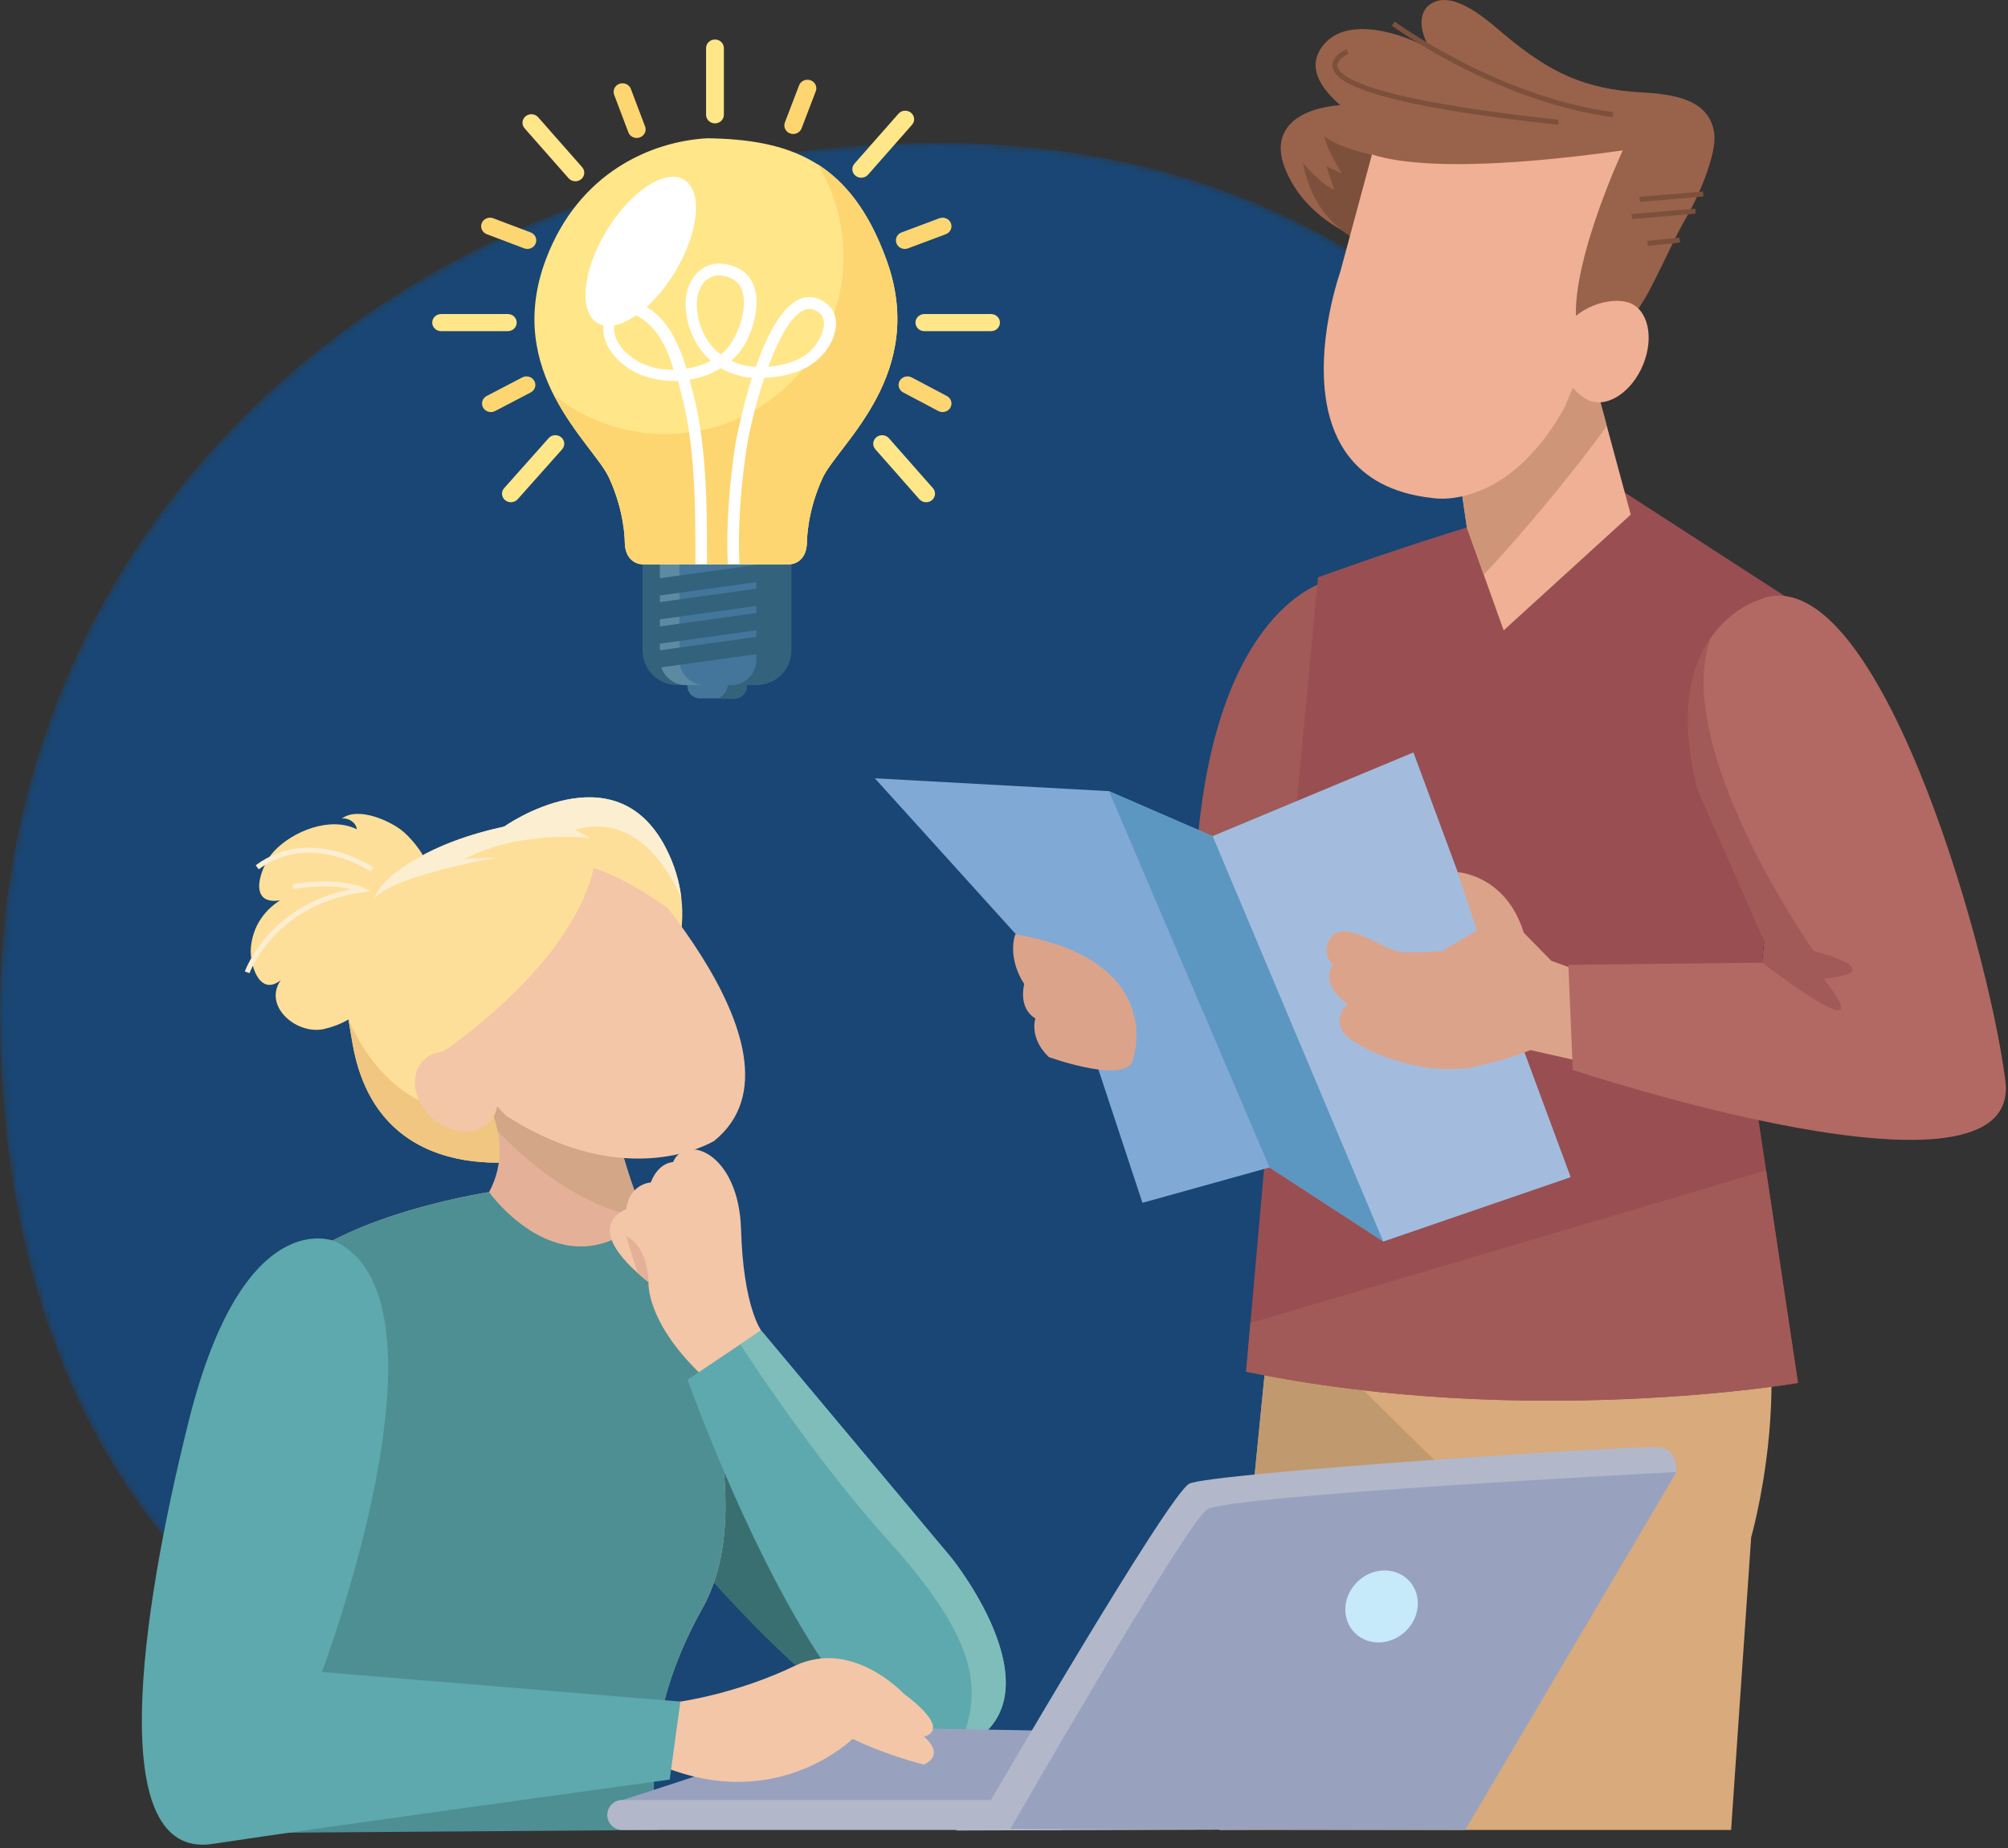 <svg height="266" viewBox="0 0 289 266" width="289" xmlns="http://www.w3.org/2000/svg" xmlns:xlink="http://www.w3.org/1999/xlink"><rect x="0" y="0" width="289" height="266" fill="#333333" stroke="none"/><mask id="a" fill="#fff"><path d="m0 125.042c0 72.983 45.086 114.19 119.717 114.19 74.631 0 130.492-34.164 130.492-107.147 0-72.982-40.491-132.085-115.122-132.085-74.63 0-135.087 52.06-135.087 125.042" fill="#fff" fill-rule="evenodd"/></mask><g fill="none" fill-rule="evenodd"><path d="m0 125.042c0 72.983 45.086 114.19 119.717 114.19 74.631 0 130.492-34.164 130.492-107.147 0-72.982-40.491-132.085-115.122-132.085-74.63 0-135.087 52.06-135.087 125.042" fill="#194674" mask="url(#a)" transform="translate(0 20.578)"/><g transform="translate(20.416)"><path d="m163.263 181.001-8.183 82.399h73.651l2.888-42.125s6.258-21.757.482-39.348c-5.777-17.591-68.838-.926-68.838-.926" fill="#d8aa7c"/><path d="m157.473 239.298 33.71-24.041-19.255-18.979-9.127-10.625z" fill="#c1996f"/><path d="m170.243 83.788s-15.404 3.703-18.293 37.265c-2.888 33.561 44.047 24.535 44.047 24.535z" fill="#a15a57"/><path d="m212.579 49.973c.051-1.788 3.155-5.815 4.208-7.823 2.776-5.293 3.659-7.657 5.61-11.06 2.097-3.657 4.208-9.172 3.927-11.734-.563-5.148-6.077-5.81-10.462-6.056-8.286-.466-13.202-2.91-19.499-8.101-2.157-1.778-7.592-7.036-11.007-4.537-2.065 1.511-1.029 4.889.185 6.451-3.959-2.247-11.936-4.946-15.466-.662-2.697 3.273-.111 6.499 2.408 8.682-5.462.393-10.451 3.096-7.873 9.315 3.988 9.618 15.909 12.37 25.41 13.767 3.279.483 8.052.415 10.26 3.221 1.98 2.517.86 6.331.861 9.177.001 2.883 1.136 4.76 4.701 4.761 2.094.001 6.501-1.817 6.737-5.401" fill="#99624b"/><path d="m29.173 135.871s1.741-12.327 22.973-16.894c0 0 15.851-11.257 23.235 3.015 7.385 14.272-4.624 26.341-4.624 26.341l-13.361 18.381s-23.331 5.625-27.096-16.635c0 0-2.12-11.44-1.127-14.208" fill="#fddf99"/><path d="m66.61 154.039c-4.998 2.716-13.571 6.585-20.964 5.976-11.232-.926-15.886-13.27-15.886-13.27s-.008.012-.011.016c.294 1.927.551 3.318.551 3.318 3.766 22.26 27.097 16.635 27.097 16.635z" fill="#f1c681"/><path d="m79.262 224.284s24.791 29.858 37.548 27.775c12.756-2.083-36.585-59.022-36.585-59.022z" fill="#3a6f72"/><path d="m47.78 155.379s6.62 7.941 2.198 16.21c0 0-27.503 4.108-32.416 16.157l5.896 74.184 50.364 1.181s-3.194-13.703 6.879-31.658-6.142-51.74-6.142-51.74-6.879-12.521-7.125-25.043c-.245-12.521-19.654.709-19.654.709" fill="#e4b198"/><path d="m49.978 171.588s-27.503 4.108-32.417 16.157l-7.698 76.118 64.505-.463s-3.74-13.992 6.333-31.948c10.072-17.955-6.142-51.739-6.142-51.739s-.834-1.519-1.93-4.024l-.507-.089c-11.874 10.493-22.144-4.012-22.144-4.012" fill="#4e8f93"/><path d="m51.218 162.791c3.443 3.685 11.336 10.95 21.293 12.626-2.049-4.731-4.92-12.737-5.077-20.748-.246-12.521-19.655.709-19.655.709s2.572 3.086 3.439 7.413" fill="#d3a688"/><path d="m85.301 100.523h-4.991c-1.023 0-1.791-.827-1.791-1.782v-2.418h8.574v2.418c0 1.018-.832 1.782-1.792 1.782" fill="#43769a"/><path d="m83.062 100.523h2.239c1.024 0 1.792-.827 1.792-1.782v-2.418h-1.536l-1.215 1.527s.384 1.591-1.28 2.673" fill="#33627d"/><path d="m88.437 98.614h-11.325c-2.815 0-5.055-2.227-5.055-5.027v-16.29h21.435v16.29c0 2.8-2.24 5.027-5.055 5.027" fill="#33627d"/><path d="m82.806 98.614h-4.479c-2.111 0-3.775-1.718-3.775-3.754v-17.563h12.029v17.563c.064 2.1-1.664 3.754-3.775 3.754" fill="#5d8aa3"/><path d="m84.79 98.614h-3.775c-1.984 0-3.647-1.591-3.647-3.627v-17.69h11.069v17.69c0 2.036-1.6 3.627-3.647 3.627" fill="#43769a"/><path d="m73.975 85.782c-.626 0-1.173-.442-1.265-1.055-.101-.673.384-1.297 1.084-1.394l16.955-2.355c.707-.098 1.349.37 1.45 1.043.101.672-.384 1.297-1.084 1.394l-16.956 2.354c-.062.009-.123.013-.184.013" fill="#33627d"/><path d="m73.975 89.218c-.626 0-1.173-.442-1.265-1.055-.101-.673.384-1.297 1.084-1.394l16.955-2.355c.707-.098 1.349.37 1.45 1.043s-.384 1.297-1.084 1.394l-16.956 2.354c-.062.009-.123.013-.184.013" fill="#33627d"/><path d="m73.975 92.718c-.626 0-1.173-.442-1.265-1.055-.101-.673.384-1.297 1.084-1.394l16.955-2.355c.707-.095 1.349.37 1.45 1.043.101.672-.384 1.297-1.084 1.394l-16.956 2.354c-.062.009-.123.013-.184.013" fill="#33627d"/><path d="m73.975 96.155c-.626 0-1.173-.442-1.265-1.055-.101-.673.384-1.297 1.084-1.394l16.955-2.355c.707-.095 1.349.37 1.45 1.043.101.672-.384 1.297-1.084 1.394l-16.956 2.354c-.062.009-.123.013-.184.013" fill="#33627d"/><path d="m107.12 37.271c-5.247-14.19-13.884-17.181-25.721-17.372-8.062.445-18.492 4.9-23.227 17.372-6.206 16.354 6.719 26.535 9.022 31.435 2.304 4.9 2.304 9.227 2.304 9.227 0 3.309 2.495 3.309 2.495 3.309h21.243s2.495 0 2.495-3.309c0 0 0-4.327 2.303-9.227 2.368-4.9 15.164-15.017 9.086-31.435" fill="#ffe689"/><path d="m66.755 33.417c3.39-5.725 8.399-9.129 11.187-7.603 2.788 1.527 2.3 7.406-1.09 13.132-3.39 5.725-8.399 9.129-11.187 7.602-2.788-1.526-2.3-7.406 1.09-13.131" fill="#fff"/><path d="m107.12 37.271c-2.495-6.872-5.823-11.072-9.917-13.681 2.431 3.881 3.775 8.463 3.775 13.363 0 14.063-11.454 25.517-25.658 25.517-6.078 0-11.645-2.1-15.996-5.6 2.751 5.409 6.718 9.291 7.87 11.773 2.304 4.899 2.304 9.226 2.304 9.226 0 3.309 2.495 3.309 2.495 3.309h21.243s2.495 0 2.495-3.309c0 0 0-4.327 2.303-9.226 2.368-4.837 15.164-14.954 9.086-31.372" fill="#fdd672"/><path d="m90.164 52.798c1.408-3.882 3.199-7.318 5.119-8.145.256-.127.512-.191.768-.191.383 0 .831.127 1.279.445.512.319.768.828.832 1.4.128 1.273-.768 2.991-1.728 4.009-1.599 1.655-4.159 2.291-6.27 2.482m-6.846-1.782c-.192-.191-.448-.318-.64-.509-1.728-1.654-2.751-4.072-2.815-6.618 0-1.591.575-3.054 1.599-3.754.448-.318 1.024-.509 1.6-.509.448 0 .96.127 1.471.318.896.318 1.536.954 1.856 1.845.704 1.973-.064 5.091-1.28 7.064-.384.827-1.023 1.591-1.791 2.163m-6.783 2.227c-1.343 0-2.687-.19-3.967-.7-2.367-.827-4.734-3.181-4.606-5.345.064-.891.384-1.527.895-1.845.256-.191.64-.255.96-.255.384 0 .832.064 1.216.255 3.071 1.4 4.607 4.836 5.502 7.89zm23.355-7.127c-.128-1.081-.64-1.972-1.6-2.609-1.216-.827-2.431-.954-3.647-.445-2.623 1.145-4.735 5.345-6.271 9.736-1.279-.064-2.495-.318-3.519-.891.704-.636 1.344-1.4 1.856-2.227 1.344-2.291 2.303-5.918 1.408-8.463-.512-1.4-1.472-2.355-2.88-2.864-2.239-.827-3.775-.254-4.671.382-1.471 1.018-2.367 2.991-2.303 5.154.064 2.991 1.28 5.791 3.327 7.764.128.063.192.19.32.254-1.088.573-2.239.955-3.519 1.146-1.088-3.437-2.751-7.573-6.462-9.227-1.344-.573-2.688-.573-3.775.063-1.024.637-1.664 1.718-1.728 3.118-.256 3.055 2.687 5.982 5.695 7.064 1.663.572 3.391.827 5.054.763.064.191.128.382.128.509l.064.319c2.304 7.954 2.304 16.863 2.304 25.453v.064h1.663v-.064c0-8.718 0-17.754-2.367-25.899l-.064-.318c0-.064-.064-.191-.064-.255 1.599-.254 3.135-.827 4.479-1.654 1.343.764 2.879 1.273 4.479 1.4-1.536 4.9-2.368 9.481-2.368 9.545-.768 4.963-1.407 11.836-1.088 17.245h1.664c-.256-4.9.192-11.454 1.088-16.991.32-2.036 1.215-5.981 2.495-9.799 2.56-.127 5.951-.764 8.126-3.055 1.216-1.145 2.367-3.309 2.176-5.218" fill="#fff"/><path d="m82.486 17.757c-.707 0-1.28-.551-1.28-1.231v-9.608c0-.68.573-1.231 1.28-1.231s1.28.551 1.28 1.231v9.608c0 .68-.573 1.231-1.28 1.231" fill="#ffe689"/><path d="m71.225 19.858c-.523 0-1.014-.31-1.203-.81l-2.047-5.409c-.242-.639.1-1.345.765-1.578.665-.231 1.399.097 1.64.736l2.048 5.409c.242.639-.101 1.345-.765 1.577-.145.051-.293.075-.438.075" fill="#fdd672"/><path d="m93.747 19.285c-.147 0-.297-.024-.443-.076-.663-.235-1.002-.943-.758-1.581l2.047-5.345c.245-.638.981-.965 1.644-.73s1.003.943.759 1.581l-2.048 5.345c-.191.498-.68.806-1.201.806" fill="#fdd672"/><path d="m109.807 35.83c-.513 0-.996-.298-1.193-.785-.257-.633.069-1.347.728-1.593l5.439-2.037c.66-.245 1.401.067 1.657.701.257.634-.069 1.347-.728 1.594l-5.439 2.036c-.153.057-.31.084-.464.084" fill="#fdd672"/><path d="m55.485 35.83c-.156 0-.315-.027-.469-.086l-5.375-2.036c-.657-.249-.98-.964-.721-1.597.259-.632 1.002-.943 1.66-.694l5.375 2.037c.657.249.981.963.721 1.596-.198.484-.681.78-1.191.78" fill="#fdd672"/><path d="m50.239 59.311c-.454 0-.894-.233-1.126-.644-.337-.597-.107-1.344.514-1.669l5.119-2.672c.622-.325 1.398-.104 1.736.494.337.597.107 1.345-.514 1.669l-5.119 2.672c-.194.102-.404.15-.61.15" fill="#fdd672"/><path d="m115.245 59.311c-.209 0-.42-.049-.616-.153l-5.054-2.672c-.62-.328-.846-1.076-.505-1.672.34-.596 1.118-.814 1.738-.485l5.055 2.672c.619.328.846 1.076.505 1.672-.233.408-.671.638-1.123.638" fill="#fdd672"/><g fill="#ffe689"><path d="m52.67 47.665h-9.597c-.707 0-1.28-.551-1.28-1.231s.573-1.231 1.28-1.231h9.597c.707 0 1.28.551 1.28 1.231s-.573 1.231-1.28 1.231"/><path d="m122.22 47.665h-9.597c-.707 0-1.28-.551-1.28-1.231s.573-1.231 1.28-1.231h9.597c.707 0 1.28.551 1.28 1.231s-.573 1.231-1.28 1.231"/><path d="m62.396 26.093c-.363 0-.724-.148-.977-.435l-6.335-7.191c-.457-.519-.39-1.295.149-1.734.54-.44 1.348-.375 1.804.143l6.335 7.19c.457.519.39 1.296-.149 1.735-.241.196-.535.292-.827.292"/><path d="m53.117 72.292c-.294 0-.59-.097-.832-.296-.537-.442-.599-1.219-.14-1.735l6.399-7.191c.459-.517 1.267-.577 1.804-.135s.6 1.219.141 1.736l-6.399 7.191c-.253.284-.612.43-.973.43"/><path d="m112.879 72.292c-.363 0-.724-.148-.978-.435l-6.334-7.191c-.456-.519-.39-1.296.15-1.735.539-.439 1.347-.375 1.804.144l6.334 7.19c.457.519.39 1.296-.149 1.736-.241.195-.535.291-.827.291"/><path d="m103.536 25.584c-.292 0-.586-.096-.827-.292-.539-.439-.606-1.216-.149-1.735l6.335-7.19c.456-.519 1.264-.583 1.804-.143.539.439.606 1.215.149 1.734l-6.335 7.191c-.253.287-.614.435-.977.435"/></g><path d="m66.64 120.347-12.301 1.528-19.152 21.069 8.203 8.397c-1.026.091-1.974.461-2.715 1.139-2.102 1.925-1.759 5.553.767 8.105s6.278 3.06 8.38 1.136c.719-.658 1.144-1.516 1.302-2.461l1.312 1.344c17.565 11.284 29.935 3.613 29.935 3.613 15.866-12.832-15.731-43.87-15.731-43.87" fill="#f3c6a7"/><path d="m39.835 129.499c.373-1.54 1.698-3.065 1.304-4.775-.379-1.645-2.104-3.753-3.369-4.897-1.767-1.596-6.609-3.809-8.982-2.007.954-.143 2.09.611 2.143 1.542-3.834-1.91-9.199.294-11.876 3.121-1.938 2.045-4.059 7.895.831 7.11-2.507 1.608-3.996 4.039-4.203 6.939-.158 2.214 1.207 7.003 4.305 4.55-2.609 3.823 2.378 7.926 6.247 7.028 5.224-1.213 7.452-4.655 9.48-8.777" fill="#fddf99"/><path d="m43.39 151.341s20.383-13.562 21.992-28.514c1.61-14.952-22.307 3.927-22.307 3.927l-10.928 15.937" fill="#fddf99"/><path d="m57.068 123.811s6.97-1.727 19.226 7.349l-8.023-14.196-13.571 3.274" fill="#fddf99"/><path d="m86.242 176.989c-.321-11.11-8.023-13.888-9.788-9.721 0 0-2.086 0-3.209 2.932 0 0-3.049.154-3.53 3.857 0 0-7.061 2.315 3.209 10.493 0 0-.482 5.555 7.541 13.27l8.665-6.326s-2.567-3.395-2.888-14.505" fill="#f3c6a7"/><path d="m69.715 177.915s.838 2.994 1.659 5.326c.468.419.978.854 1.55 1.309-.16-5.401-3.209-6.635-3.209-6.635" fill="#e4b198"/><path d="m72.924 184.55s-.014.169.004.481c.002-.142.001-.3-.004-.481" fill="#e4b198"/><path d="m78.54 198.592 10.59-7.098 27.439 32.79s17.33 21.526.241 27.775c-17.089 6.249-38.27-53.467-38.27-53.467" fill="#5da9ad"/><path d="m212.846 70.518 25.513 16.511-6.739 67.123 6.739 44.903s-38.992 6.712-79.428-1.62l6.74-76.15 3.61-38.191s10.831-3.935 21.421-7.175" fill="#994f52"/><path d="m214.29 74.067-7.221-26.695-19.736 5.401 3.369 23.146 5.295 14.813z" fill="#efb095"/><path d="m77.635 129.23c-.273-2.311-.961-4.739-2.254-7.237-7.384-14.273-23.235-3.016-23.235-3.016-4.779 1.028-8.563 2.451-11.57 4.036l-.066.123c-6.258 3.086-7.06 6.172-7.06 6.172 3.049-3.394 17.651-5.863 17.651-5.863l-4.654.154c8.665-4.32 18.132-2.932 18.132-2.932l-2.246-1.234c8.874-2.597 13.725 6.2 15.302 9.797" fill="#fbeed1"/><path d="m33.13 125.142s-8.825-6.018-16.527-.309" stroke="#fbeed1" stroke-width=".724"/><path d="m15.158 139.955s3.53-10.03 16.527-11.882c0 0-3.209-1.543-9.948-.462" stroke="#fbeed1" stroke-width=".724"/><path d="m89.13 191.494-2.999 2.01c3.171 4.888 11.633 17.489 21.292 28.234 12.275 13.656 13.719 20.831 10.59 28.701-.182.457-.256.865-.243 1.234 15.452-6.7-1.201-27.389-1.201-27.389z" fill="#7ebdba"/><path d="m69.232 259.08 32.174-10.493 41.961.772-22.144 11.418z" fill="#98a2bf"/><path d="m132.455 263.4h-63.308c-1.193 0-2.16-.967-2.16-2.16 0-1.193.967-2.161 2.16-2.161h63.308z" fill="#b2b8c9"/><path d="m121.223 260.777s26.516-45.675 29.525-47.218c3.008-1.543 64.746-5.593 67.634-5.246s2.407 3.703 2.407 3.703l-30.889 51.23-72.769.231z" fill="#b2b8c9"/><path d="m124.993 263.246 65.468.154 30.327-51.384-.084-.129s-64.341 3.331-67.39 5.376c-3.048 2.044-28.321 45.983-28.321 45.983" fill="#98a2bf"/><path d="m77.507 244.919s8.093-1.116 16.437-5.128c8.344-4.012 15.726 4.012 15.726 4.012s7.06 4.938 2.888 6.173c0 0 3.209 2.468 0 4.012 0 0-5.135-1.235-10.27-3.704 0 0-10.129 10.041-25.764 4.558-15.634-5.484-23.657-6.409-23.657-6.409z" fill="#f3c6a7"/><path d="m27.834 178.686s-13.158-5.864-21.083 25.833c-7.077 28.306-12.045 63.25 3.432 60.887 15.478-2.363 65.789-9.258 65.789-9.258l1.534-11.229-51.592-4.253s20.1-53.239 1.92-61.98" fill="#5da9ad"/><path d="m182.578 234c-1.744 2.415-5.017 3.131-7.309 1.599-2.293-1.531-2.738-4.73-.994-7.145 1.745-2.415 5.017-3.131 7.31-1.599 2.292 1.531 2.737 4.73.993 7.145" fill="#c7eafb"/><path d="m210.839 61.309-2.19-8.096-4.629-4.144-16.688 3.703 3.37 23.146 2.426 6.787c5.631-5.874 13.599-15.617 17.711-21.396" fill="#cf9579"/><path d="m105.497 112.026 33.697 1.852 14.923 6.481 28.883-12.036 22.624 61.105-26.957 9.258-16.367-10.647-18.292 5.092-9.628-29.164z" fill="#81a9d5"/><path d="m125.715 134.478s-1.284 3.163 1.284 7.175c0 0-.963 3.395 1.604 4.938 0 0-.962 2.778 1.926 5.555 0 0 11.874 4.321 12.195 0 0 0 4.653-13.965-17.009-17.668" fill="#dca38b"/><path d="m184.755 176.596-20.453-60.481-10.185 4.244-14.922-6.481 23.106 54.161 16.367 10.648z" fill="#5c97c1"/><path d="m183 108.323-28.883 12.036 24.551 58.328 26.957-9.259z" fill="#a3bcdd"/><path d="m208.272 140.264-5.416-1.967-3.971-4.051c-2.567-8.332-9.507-8.709-9.507-8.709l2.768 8.4-4.975 2.932s-2.607.308-5.937.155c-2.391-.111-8.323-5.154-10.269-1.852-.829 1.407-.469 2.656.43 3.715-.7 1.067-1.24 3.143 2.187 5.713-.03-.009-.05-.015-.05-.015s-1.925 1.388-.802 3.703 10.751 6.635 18.453 5.401c.424-.068.743-.158.976-.263 4.097-.768 7.689-2.283 7.689-2.283l11.312 2.546 7.943-7.098z" fill="#dca38b"/><path d="m232.582 86.411s-14.441 4.321-8.665 27.158l9.628 21.911-.321 3.086-27.92.309.642 15.122s64.826 21.603 62.258 1.543c-2.567-20.06-18.934-76.536-35.622-69.129" fill="#b26963"/><path d="m238.359 199.055-4.59-30.583-74.218 21.96-.62 7.003c40.436 8.332 79.428 1.62 79.428 1.62" fill="#a15a57"/><path d="m240.605 136.869s-20.465-28.982-14.853-44.962c-2.716 3.998-4.611 10.688-1.835 21.662l9.628 21.911-.321 3.086s17.811 13.734 8.825 2.315c0 0 10.27-.772-1.444-4.012" fill="#a15a57"/><path d="m170.163 19.597s1.605 1.543 7.221 2.778c5.616 1.234-2.086 12.344-2.086 12.344s-6.579-2.469-8.184-11.264c0 0 2.568 3.086 4.493 3.857l-1.123-3.394 2.246 1.08s-2.086-3.241-2.567-5.401" fill="#7d503c"/><path d="m172.465 39.182s-10.66 29.943 13.325 32.506c0 0 10.519 2.023 18.935-12.948l12.062-28.73.281-10.52-24.967-9.442-14.026 8.362z" fill="#efb095"/><path d="m173.867 20.299s2.525 6.474 39.273 1.349c0 0-8.416 18.074-6.452 26.167 0 0 .561 2.967 7.013-3.238l8.415-18.343-1.122-10.521s-21.039-2.967-29.735-8.362" fill="#99624b"/><path d="m224.72 27.929-9.146.772" stroke="#7d503c" stroke-width=".724"/><path d="m223.596 30.398-9.146.772" stroke="#7d503c" stroke-width=".724"/><path d="m221.35 34.564-4.653.463" stroke="#7d503c" stroke-width=".724"/><path d="m216.081 52.456c-1.583 3.891-5.03 6.231-7.699 5.227-2.669-1.005-5.521-5.708-3.938-9.599s7.001-5.495 9.67-4.491 3.55 4.972 1.967 8.863" fill="#efb095"/><path d="m180.112 3.395s14.602 10.801 31.611 13.116" stroke="#7d503c" stroke-width=".724"/><path d="m173.533 7.407s-12.997 5.555 30.327 10.184" stroke="#7d503c" stroke-width=".724"/></g></g></svg>